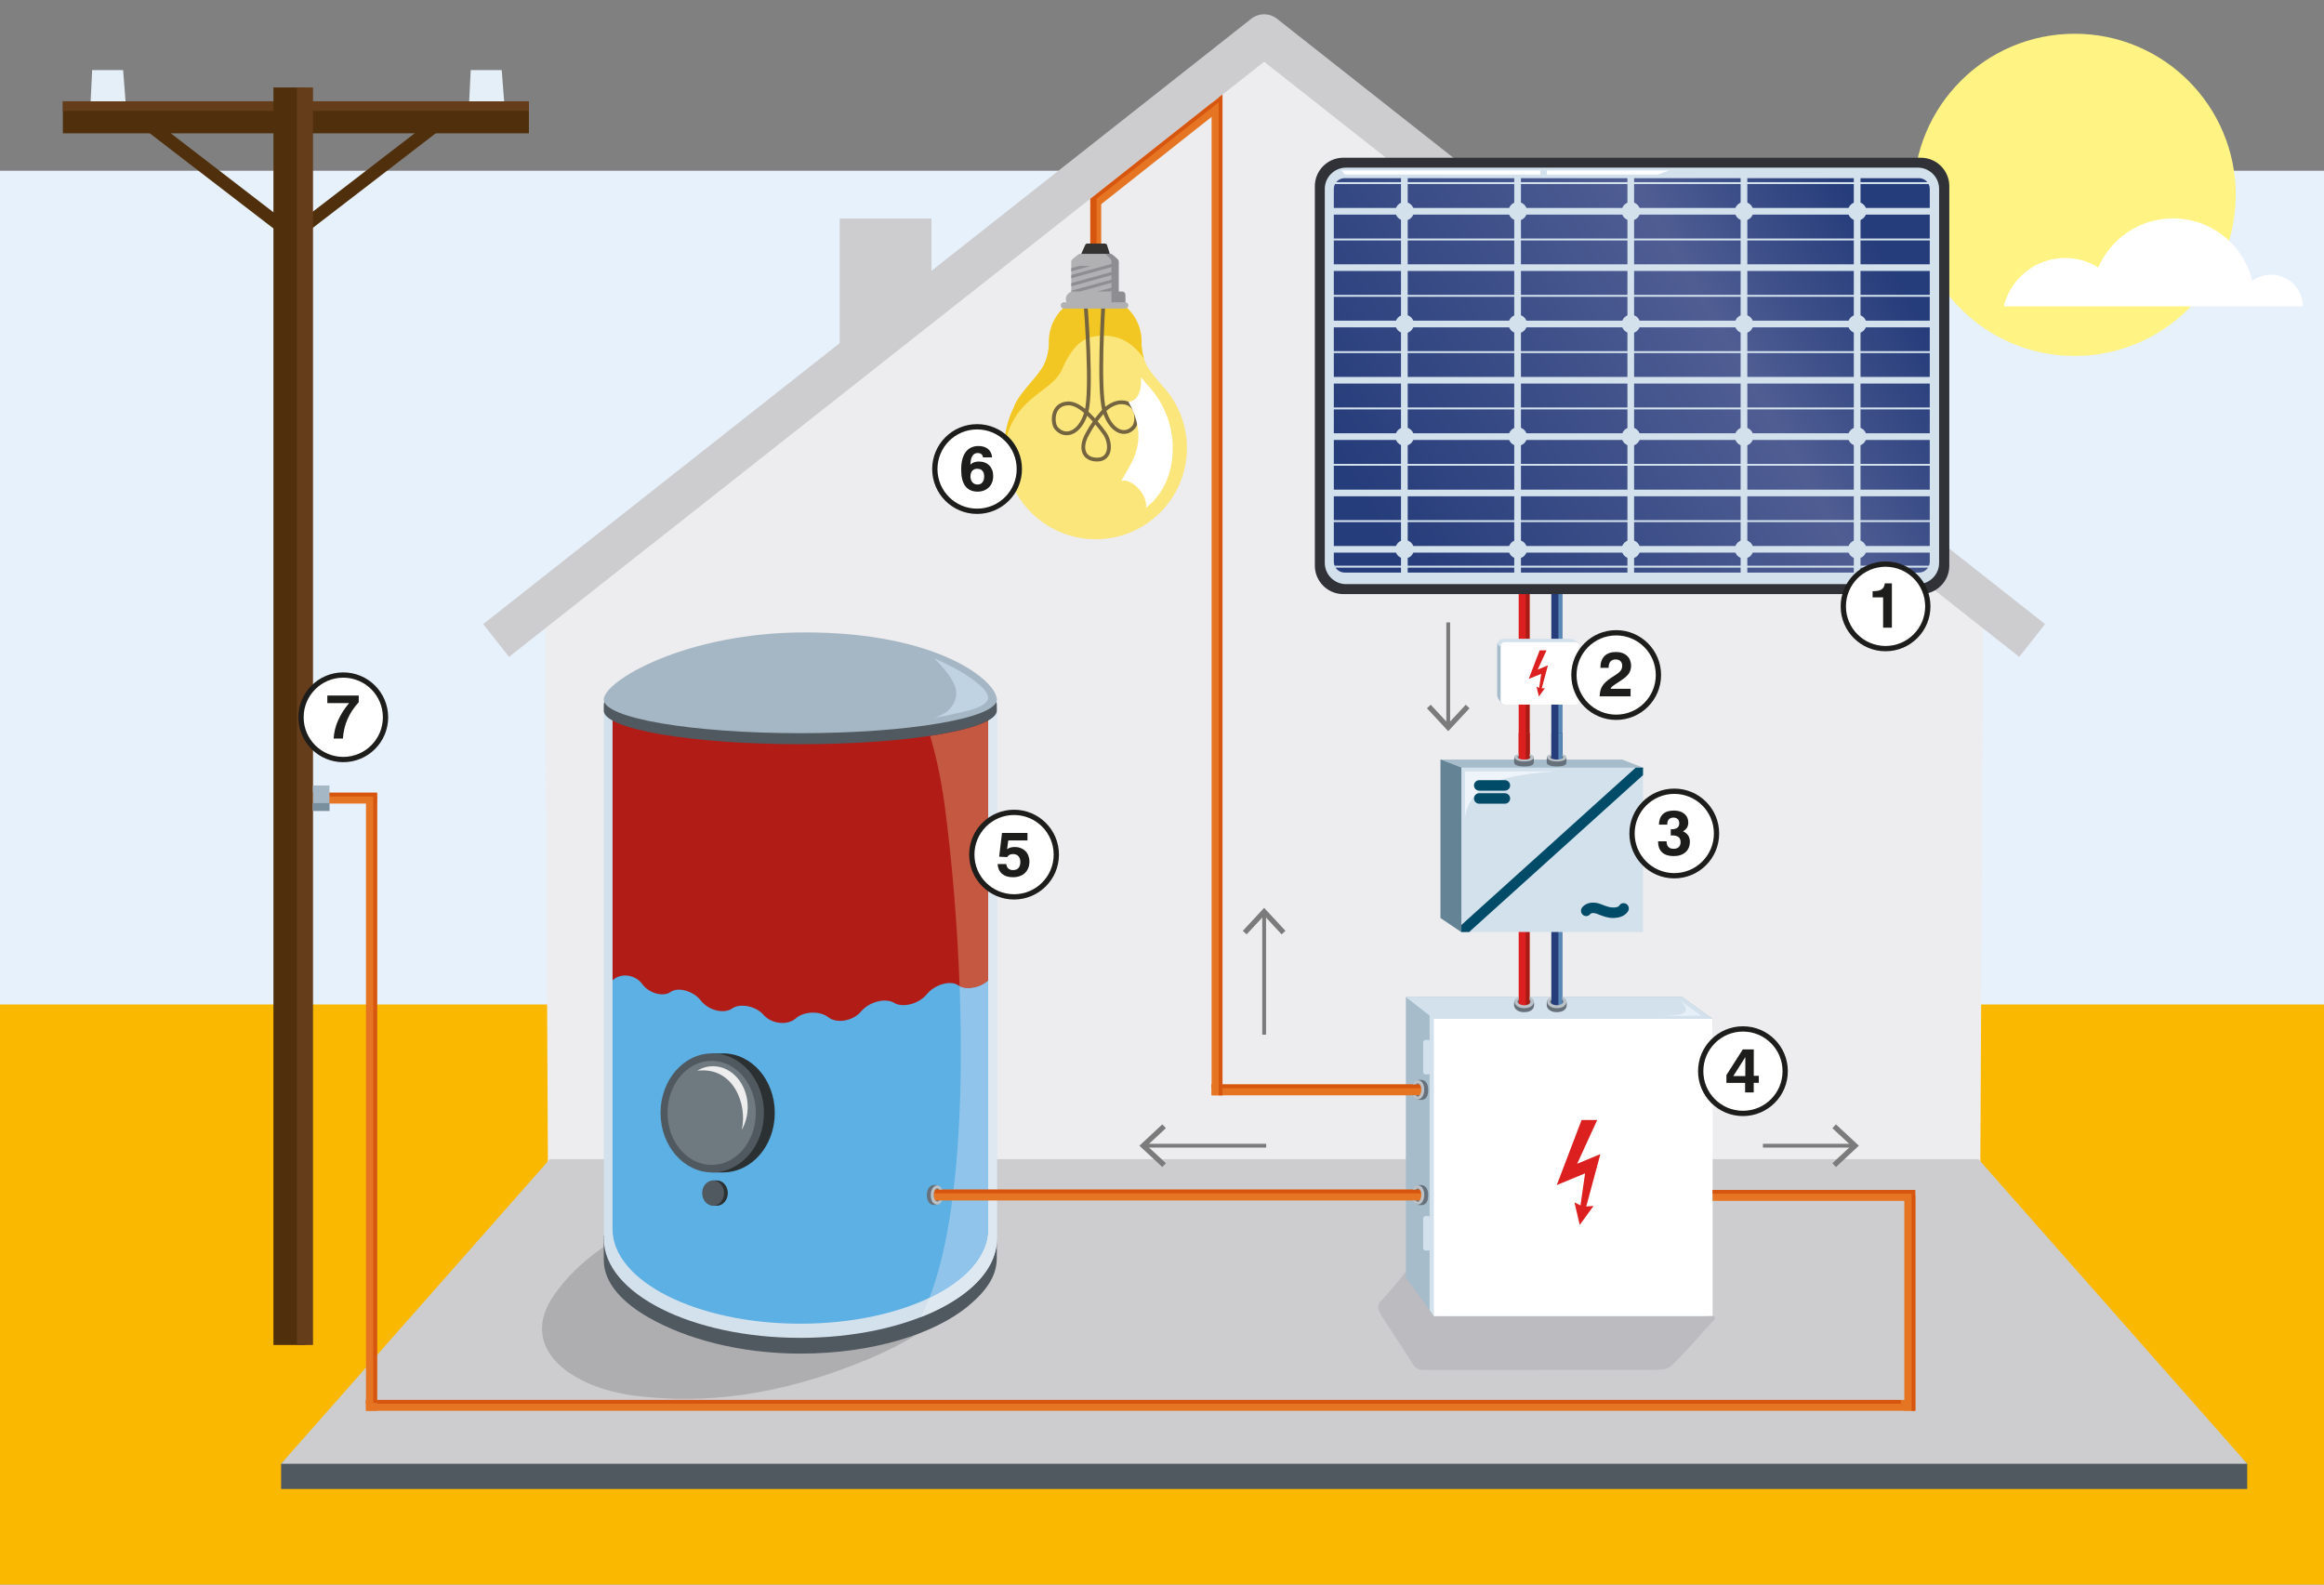 <svg xmlns="http://www.w3.org/2000/svg" xmlns:xlink="http://www.w3.org/1999/xlink" width="440" height="300" viewBox="0 0 440 300">
    <rect x="0" y="0" width="440" height="300" fill="#808080" stroke="none"/>
    <path fill="#E7F1FB" d="M0 32.33h440v158.5H0z" />
    <path fill="#FAB900" d="M0 190.18h440V300H0z" />
    <g>
        <path fill="#FFF" d="M295.32 49.02c-2.09-7.82-9.2-13.59-17.68-13.59-2.69 0-5.24.6-7.54 1.64-3.63-13.65-16.07-23.71-30.85-23.71-17.11 0-31.07 13.45-31.89 30.35-2.1-1.58-4.7-2.53-7.53-2.53-5.26 0-9.76 3.24-11.63 7.83h107.12" />
        <path fill="#FFF383" d="M423.29 36.89c0 16.85-13.66 30.5-30.5 30.5-16.85 0-30.5-13.66-30.5-30.5 0-16.85 13.66-30.5 30.5-30.5 16.84-.01 30.5 13.65 30.5 30.5" />
        <path fill="#FFF" d="M436 58a6.043 6.043 0 0 0-6.04-5.99c-1.33 0-2.55.43-3.55 1.16-1.62-6.78-7.72-11.82-14.99-11.82-6.33 0-11.77 3.82-14.15 9.28a11.85 11.85 0 0 0-6.27-1.78c-5.64 0-10.36 3.9-11.62 9.15H436" />
        <defs>
            <path id="a" d="M11.9 1.73h413.56v280.18H11.9V1.73" />
        </defs>
        <clipPath id="b">
            <use xlink:href="#a" overflow="visible" />
        </clipPath>
        <g clip-path="url(#b)">
            <defs>
                <path id="c" d="M-.74 1.73v280.18h452.92V1.73H-.74" />
            </defs>
            <clipPath id="d">
                <use xlink:href="#c" overflow="visible" />
            </clipPath>
            <g clip-path="url(#d)">
                <defs>
                    <path id="e" d="M-614.01-163.08H1092.2v1229.25H-614.01z" />
                </defs>
                <clipPath id="f">
                    <use xlink:href="#e" overflow="visible" />
                </clipPath>
                <g clip-path="url(#f)">
                    <defs>
                        <path id="g" d="M-633.4-168.9h1745v1240.87h-1745z" />
                    </defs>
                    <clipPath id="h">
                        <use xlink:href="#g" overflow="visible" />
                    </clipPath>
                    <path clip-path="url(#h)" fill="#CDCDD0" d="M158.98 41.37h17.37V68h-17.37z" />
                    <path clip-path="url(#h)" fill="#EDECEE" d="M375.46 116.34L256.29 21.38 239.68 7.6l-.34.27-.34-.27-16.61 13.78-119.17 94.96.65 131.05 135.47-3.83 135.46 3.83.66-131.05" />
                    <path clip-path="url(#h)" fill="#50595F" d="M374.57 224.23H104.1l-50.88 52.9v4.78h372.24v-4.78l-50.89-52.9" />
                    <path clip-path="url(#h)" fill="#CDCDD0" d="M374.57 219.46H104.1l-50.88 57.67h372.24l-50.89-57.67M91.48 118.16L236.89 3.56a3.95 3.95 0 0 1 4.89 0l145.41 114.6-4.89 6.2L239.34 11.69 96.37 124.36l-4.89-6.2" />
                </g>
            </g>
        </g>
        <defs>
            <path id="i" d="M11.9 1.73h413.56v280.18H11.9V1.73" />
        </defs>
        <clipPath id="j">
            <use xlink:href="#i" overflow="visible" />
        </clipPath>
        <g clip-path="url(#j)">
            <defs>
                <path id="k" d="M-.74 1.73v280.18h452.92V1.73H-.74" />
            </defs>
            <clipPath id="l">
                <use xlink:href="#k" overflow="visible" />
            </clipPath>
            <g clip-path="url(#l)">
                <defs>
                    <path id="m" d="M-614.01-163.08H1092.2v1229.25H-614.01z" />
                </defs>
                <clipPath id="n">
                    <use xlink:href="#m" overflow="visible" />
                </clipPath>
                <g clip-path="url(#n)">
                    <defs>
                        <path id="o" d="M-633.4-168.9h1745v1240.87h-1745z" />
                    </defs>
                    <clipPath id="p">
                        <use xlink:href="#o" overflow="visible" />
                    </clipPath>
                    <path clip-path="url(#p)" fill="#BCBBBF" d="M266.53 240.25s-2.14 2.95-5.14 6.12c-.73.77-.55 1.53.23 2.79.9 1.46 3 4.56 5.21 8.06.99 1.56 1.1 2.15 2.93 2.15 12.92-.04 28.65.02 42.51-.02 2.84-.01 3.4.02 4.69-1.27 2.24-2.24 4.03-4.36 7.62-8.27 3.22-3.49-58.05-9.56-58.05-9.56" />
                </g>
            </g>
        </g>
        <defs>
            <path id="q" d="M11.9 1.73h413.56v280.18H11.9V1.73" />
        </defs>
        <clipPath id="r">
            <use xlink:href="#q" overflow="visible" />
        </clipPath>
        <g clip-path="url(#r)">
            <defs>
                <path id="s" d="M-.74 1.73v280.18h452.92V1.73H-.74" />
            </defs>
            <clipPath id="t">
                <use xlink:href="#s" overflow="visible" />
            </clipPath>
            <g clip-path="url(#t)">
                <defs>
                    <path id="u" d="M-614.01-163.08H1092.2v1229.25H-614.01z" />
                </defs>
                <clipPath id="v">
                    <use xlink:href="#u" overflow="visible" />
                </clipPath>
                <g clip-path="url(#v)">
                    <defs>
                        <path id="w" d="M-633.4-168.9h1745v1240.87h-1745z" />
                    </defs>
                    <clipPath id="x">
                        <use xlink:href="#w" overflow="visible" />
                    </clipPath>
                    <path clip-path="url(#x)" fill="#A6BCCB" d="M323.35 249.16h-51.88l-5.3-7.3v-53.09h52.32l5.76 4.13" />
                    <path clip-path="url(#x)" fill="#D3E1ED" d="M319.07 247.35l-47.6 1.81-.8-1.1v-56.28l36.37 10.77 7.28-.06" />
                    <path clip-path="url(#x)" fill="#D3E1ED" d="M323.35 249.16h-51.88V192.9l-5.3-4.13h52.32l5.76 4.13" />
                    <path clip-path="url(#x)" fill="#FFF" d="M271.47 199.55v-6.65h52.78v56.26h-52.78v-46.65" />
                    <path clip-path="url(#x)" fill="#DC2020" d="M298.6 220.33l3.8-8.29h-2.96l-4.7 12.32 5.36-2.21-.87 6.07-1.14-.58 1 4.27 2.61-3.59-1.38.1 2.68-9.92" />
                </g>
            </g>
        </g>
        <defs>
            <path id="y" d="M11.9 1.73h413.56v280.18H11.9V1.73" />
        </defs>
        <clipPath id="z">
            <use xlink:href="#y" overflow="visible" />
        </clipPath>
        <g clip-path="url(#z)">
            <defs>
                <path id="A" d="M-.74 1.73v280.18h452.92V1.73H-.74" />
            </defs>
            <clipPath id="B">
                <use xlink:href="#A" overflow="visible" />
            </clipPath>
            <g clip-path="url(#B)">
                <defs>
                    <path id="C" d="M-614.01-163.08H1092.2v1229.25H-614.01z" />
                </defs>
                <clipPath id="D">
                    <use xlink:href="#C" overflow="visible" />
                </clipPath>
                <g clip-path="url(#D)">
                    <defs>
                        <path id="E" d="M-633.4-168.9h1745v1240.87h-1745z" />
                    </defs>
                    <clipPath id="F">
                        <use xlink:href="#E" overflow="visible" />
                    </clipPath>
                    <path clip-path="url(#F)" fill="#AEAEB1" d="M123.75 231.23s-11.6 3.7-18.76 13.82c-7.16 10.12 3.03 17.77 15.63 19.25 12.6 1.48 26.49.16 43.61-6.91 15.61-6.46 28.19-18.86 16.85-17.78-11.34 1.08-57.33-8.38-57.33-8.38" />
                    <path clip-path="url(#F)" fill="#50595F" d="M188.7 234.9c-.2-9.28-19-16.16-37.18-16.16-18.45 0-37.21 15.18-37.21 15.18v4.63c0 4.53 3.82 8.21 8.5 10.89 6.94 3.98 17.15 6.83 28.71 6.83 13.52 0 25.35-3.63 31.87-9.07 3.39-2.83 5.21-5.56 5.32-8.66.04-1.2.02-2.36-.01-3.64" />
                    <path clip-path="url(#F)" fill="#D3E1ED" d="M114.32 132.45v102.08c0 10.36 16.66 18.76 37.21 18.76s37.21-8.4 37.21-18.76V132.45h-74.42" />
                    <path clip-path="url(#F)" fill="#5CB0E3" d="M115.97 135.12v97.56c0 9.9 15.92 17.93 35.56 17.93s35.56-8.03 35.56-17.93v-97.56h-71.12" />
                    <path clip-path="url(#F)" fill="#B11C17" d="M187.09 185.59c-1.48 1.46-4.3 1.91-5.7.94-1.15-.8-3.3-.42-4.93.76-.35.26-.67.56-.95.9-1.56 1.93-4.64 2.65-6.21 1.68-1.56-.97-4.66-.28-6.25 1.6-1.58 1.88-4.68 2.36-6.24 1.11-.5-.4-1.17-.66-1.89-.79-.68-.11-1.4-.1-2.08.02-.83.15-1.6.48-2.17.99-1.53 1.38-4.56 1.1-6.08-.64-1.52-1.74-4.51-2.27-5.99-1.22-1.49 1.05-4.45.4-5.92-1.52-.38-.49-.85-.9-1.36-1.21-1.51-.92-3.33-1.14-4.35-.41-1.36.98-4.07.31-5.39-1.51-1.32-1.83-4.12-2.14-5.6-.69v-52.18h71.12v52.17" />
                </g>
            </g>
        </g>
        <g>
            <defs>
                <path id="G" d="M173.43 249.35h15.3v-116.9h-15.3v116.9" />
            </defs>
            <clipPath id="H">
                <use xlink:href="#G" overflow="visible" />
            </clipPath>
            <g clip-path="url(#H)">
                <defs>
                    <path id="I" d="M-60.04-44.88h593.35v394.91H-60.04V-44.88" />
                </defs>
                <clipPath id="J">
                    <use xlink:href="#I" overflow="visible" />
                </clipPath>
                <g clip-path="url(#J)">
                    <defs>
                        <path id="K" d="M-60.04 350.03h593.35V-44.88H-60.04v394.91" />
                    </defs>
                    <clipPath id="L">
                        <use xlink:href="#K" overflow="visible" />
                    </clipPath>
                    <g clip-path="url(#L)">
                        <defs>
                            <path id="M" d="M11.9 1.73h413.56v280.18H11.9V1.73" />
                        </defs>
                        <clipPath id="N">
                            <use xlink:href="#M" overflow="visible" />
                        </clipPath>
                        <g clip-path="url(#N)">
                            <defs>
                                <path id="O" d="M-.74 1.73v280.18h452.92V1.73H-.74" />
                            </defs>
                            <clipPath id="P">
                                <use xlink:href="#O" overflow="visible" />
                            </clipPath>
                            <g clip-path="url(#P)">
                                <defs>
                                    <path id="Q" d="M-614.01-163.08H1092.2v1229.25H-614.01z" />
                                </defs>
                                <clipPath id="R">
                                    <use xlink:href="#Q" overflow="visible" />
                                </clipPath>
                                <g clip-path="url(#R)">
                                    <defs>
                                        <path id="S" d="M-633.4-168.9h1745v1240.87h-1745z" />
                                    </defs>
                                    <clipPath id="T">
                                        <use xlink:href="#S" overflow="visible" />
                                    </clipPath>
                                    <path clip-path="url(#T)" fill="#D9D9DC" d="M188.73 234.53v-15.07 15.07" />
                                    <path clip-path="url(#T)" fill="#7A7B80" d="M179.69 246.79c.01 0 .01-.01 0 0 .01-.01.01 0 0 0m-.09.05c.01-.01.02-.01.03-.02-.01.01-.02.02-.03.02m-.08.05c.02-.01.04-.02.05-.03-.01.01-.03.02-.05.03m-5.18 2.46c1.87-.73 3.6-1.56 5.16-2.45-1.56.9-3.29 1.72-5.16 2.45" />
                                    <path clip-path="url(#T)" fill="#DEE8F1" d="M174.34 249.35a39.76 39.76 0 0 0 1.63-3.64c6.85-3.27 11.12-7.89 11.12-13.02V136.42c1.07-.59 1.65-1.22 1.65-1.88 0-.25 0-1.27-.01-1.33-.03-.09-.06-.18-.09-.28.07-.16.11-.32.11-.49V234.52c0 4.68-3.4 8.97-9.03 12.25h-.01a.21.21 0 0 0-.06.04c-.01.01-.02.01-.03.02-.01.01-.02.01-.03.02-.02.01-.04.02-.05.03-.01 0-.01.01-.02.01-1.58.91-3.31 1.73-5.18 2.46" />
                                    <path clip-path="url(#T)" fill="#90C4EB" d="M175.97 245.71c5.39-13.88 6.51-37.13 5.71-59 .46.23 1.04.34 1.64.34 1.32 0 2.82-.52 3.76-1.45v47.09c.01 5.12-4.27 9.75-11.11 13.02" />
                                    <path clip-path="url(#T)" fill="#C45840" d="M183.32 187.05c-.61 0-1.18-.11-1.64-.34-.46-12.51-1.54-24.57-2.82-34.17-.75-5.6-1.79-9.99-2.77-13.22 5.09-.77 8.95-1.77 10.99-2.9v49.18c-.94.93-2.44 1.45-3.76 1.45" />
                                </g>
                            </g>
                        </g>
                    </g>
                </g>
            </g>
        </g>
        <g>
            <defs>
                <path id="U" d="M11.9 1.73h413.56v280.18H11.9V1.73" />
            </defs>
            <clipPath id="V">
                <use xlink:href="#U" overflow="visible" />
            </clipPath>
            <g clip-path="url(#V)">
                <defs>
                    <path id="W" d="M-.74 1.73v280.18h452.92V1.73H-.74" />
                </defs>
                <clipPath id="X">
                    <use xlink:href="#W" overflow="visible" />
                </clipPath>
                <g clip-path="url(#X)">
                    <defs>
                        <path id="Y" d="M-614.01-163.08H1092.2v1229.25H-614.01z" />
                    </defs>
                    <clipPath id="Z">
                        <use xlink:href="#Y" overflow="visible" />
                    </clipPath>
                    <g clip-path="url(#Z)">
                        <defs>
                            <path id="aa" d="M-633.4-168.9h1745v1240.87h-1745z" />
                        </defs>
                        <clipPath id="ab">
                            <use xlink:href="#aa" overflow="visible" />
                        </clipPath>
                        <path clip-path="url(#ab)" fill="#50595F" d="M188.73 134.54c0 3.51-16.66 6.36-37.21 6.36s-37.21-2.85-37.21-6.36l.02-1.31c.9-3.73 16.08-11.37 37.93-11.41 23.56-.04 35.31 7.34 36.45 11.39.02.06.02 1.08.02 1.33" />
                        <path clip-path="url(#ab)" fill="#A5B7C5" d="M188.73 132.45c0 3.51-16.66 6.36-37.21 6.36s-37.21-2.85-37.21-6.36c0-3.51 15.41-12.68 37.95-12.72 25.34-.05 36.47 9.21 36.47 12.72" />
                    </g>
                </g>
            </g>
        </g>
        <g>
            <defs>
                <path id="ac" d="M176.85 135.9h10.24v-11.29h-10.24v11.29" />
            </defs>
            <clipPath id="ad">
                <use xlink:href="#ac" overflow="visible" />
            </clipPath>
            <g clip-path="url(#ad)">
                <defs>
                    <path id="ae" d="M-60.04-44.88h593.35v394.91H-60.04V-44.88" />
                </defs>
                <clipPath id="af">
                    <use xlink:href="#ae" overflow="visible" />
                </clipPath>
                <g clip-path="url(#af)">
                    <defs>
                        <path id="ag" d="M-60.04 350.03h593.35V-44.88H-60.04v394.91" />
                    </defs>
                    <clipPath id="ah">
                        <use xlink:href="#ag" overflow="visible" />
                    </clipPath>
                    <g clip-path="url(#ah)">
                        <defs>
                            <path id="ai" d="M11.9 1.73h413.56v280.18H11.9V1.73" />
                        </defs>
                        <clipPath id="aj">
                            <use xlink:href="#ai" overflow="visible" />
                        </clipPath>
                        <g clip-path="url(#aj)">
                            <defs>
                                <path id="ak" d="M-.74 1.73v280.18h452.92V1.73H-.74" />
                            </defs>
                            <clipPath id="al">
                                <use xlink:href="#ak" overflow="visible" />
                            </clipPath>
                            <g clip-path="url(#al)">
                                <defs>
                                    <path id="am" d="M-614.01-163.08H1092.2v1229.25H-614.01z" />
                                </defs>
                                <clipPath id="an">
                                    <use xlink:href="#am" overflow="visible" />
                                </clipPath>
                                <g clip-path="url(#an)">
                                    <defs>
                                        <path id="ao" d="M-633.4-168.9h1745v1240.87h-1745z" />
                                    </defs>
                                    <clipPath id="ap">
                                        <use xlink:href="#ao" overflow="visible" />
                                    </clipPath>
                                    <path clip-path="url(#ap)" fill="#C0D3E2" d="M177.01 135.9c.04-.02 1.38-.58 1.87-.9.49-.33 2.32-1.71 2.16-4.06-.18-2.57-4.13-6.26-4.2-6.32.06.03 1.69.71 4.03 1.96 2.39 1.27 4.81 3.1 5.55 4.08.74.99.76 1.64.51 1.97-.25.33-.64.99-2.86 1.68-2.08.64-6.94 1.57-7.06 1.59" />
                                </g>
                            </g>
                        </g>
                    </g>
                </g>
            </g>
        </g>
        <g>
            <defs>
                <path id="aq" d="M11.9 1.73h413.56v280.18H11.9V1.73" />
            </defs>
            <clipPath id="ar">
                <use xlink:href="#aq" overflow="visible" />
            </clipPath>
            <g clip-path="url(#ar)">
                <defs>
                    <path id="as" d="M-.74 1.73v280.18h452.92V1.73H-.74" />
                </defs>
                <clipPath id="at">
                    <use xlink:href="#as" overflow="visible" />
                </clipPath>
                <g clip-path="url(#at)">
                    <defs>
                        <path id="au" d="M-614.01-163.08H1092.2v1229.25H-614.01z" />
                    </defs>
                    <clipPath id="av">
                        <use xlink:href="#au" overflow="visible" />
                    </clipPath>
                    <g clip-path="url(#av)">
                        <defs>
                            <path id="aw" d="M-633.4-168.9h1745v1240.87h-1745z" />
                        </defs>
                        <clipPath id="ax">
                            <use xlink:href="#aw" overflow="visible" />
                        </clipPath>
                        <path clip-path="url(#ax)" fill="#2B3032" d="M146.69 210.7c0-6.23-4.38-11.27-9.79-11.27-.13 0-.27.02-.4.02h-1.66v.23c-4.42 1.09-7.73 5.6-7.73 11.02 0 5.41 3.31 9.93 7.73 11.02v.25h2.18v-.01c5.36-.07 9.67-5.08 9.67-11.26" />
                        <path clip-path="url(#ax)" fill="#50595F" d="M144.64 210.7c0 6.23-4.38 11.27-9.79 11.27-5.41 0-9.79-5.05-9.79-11.27 0-6.23 4.38-11.27 9.79-11.27 5.4 0 9.79 5.05 9.79 11.27" />
                        <path clip-path="url(#ax)" fill="#2B3032" d="M137.8 225.88c0-1.32-.93-2.39-2.07-2.39h-.71c-.94.23-1.35 1.24-1.35 2.39 0 1.15.28 2.15 1.21 2.38l.42.01h.46c1.13-.02 2.04-1.08 2.04-2.39" />
                        <path clip-path="url(#ax)" fill="#50595F" d="M137.08 225.88c0 1.32-.93 2.39-2.07 2.39-1.14 0-2.07-1.07-2.07-2.39s.93-2.39 2.07-2.39c1.14.01 2.07 1.08 2.07 2.39" />
                        <path clip-path="url(#ax)" fill="#6F7980" d="M143.1 210.7c0 5.44-3.74 9.85-8.36 9.85-4.62 0-8.36-4.41-8.36-9.85 0-5.44 3.74-9.85 8.36-9.85 4.62 0 8.36 4.41 8.36 9.85" />
                        <path clip-path="url(#ax)" fill="#EDEDED" d="M141.56 209.58c0 1.6-.41 3.08-1.12 4.32 1.12-4.88-1.63-12.04-8.44-11.18.9-.55 1.92-.86 3-.86 3.62 0 6.56 3.45 6.56 7.72" />
                        <path clip-path="url(#ax)" fill="#66717B" d="M287.31 189.01c-.74.23-.65.94-.65 1.32 0 .62.68 1.3 1.89 1.3 1.39 0 1.89-.7 1.89-1.3 0-.38.11-.98-.55-1.32" />
                        <path clip-path="url(#ax)" fill="#DC2020" d="M287.53 111.56h2.06v79.04h-2.06z" />
                        <path clip-path="url(#ax)" fill="#A71C15" d="M288.87 111.56h.72v79.04h-.72z" />
                        <path clip-path="url(#ax)" fill="#BBC2C7" d="M289.59 189.28c.48.29.11 1.08-1.1 1.04-.85-.03-1.6-.62-.95-1.04v-.55c-.49.19-.8.52-.8.89 0 .6.66 1.25 1.83 1.25 1.34 0 1.83-.68 1.83-1.25 0-.37-.32-.7-.8-.89" />
                        <path clip-path="url(#ax)" fill="#66717B" d="M293.49 189.01c-.74.23-.65.94-.65 1.32 0 .62.68 1.3 1.89 1.3 1.39 0 1.89-.7 1.89-1.3 0-.38.11-.98-.55-1.32" />
                        <path clip-path="url(#ax)" fill="#263D7C" d="M293.71 111.8h2.06v78.8h-2.06z" />
                        <path clip-path="url(#ax)" fill="#5888B6" d="M295.05 111.8h.72v78.8h-.72z" />
                        <path clip-path="url(#ax)" fill="#BBC2C7" d="M295.77 189.28c.48.29.11 1.08-1.1 1.04-.85-.03-1.6-.62-.95-1.04v-.55c-.49.19-.8.52-.8.89 0 .6.66 1.25 1.83 1.25 1.34 0 1.83-.68 1.83-1.25 0-.37-.32-.7-.8-.89" />
                        <path clip-path="url(#ax)" fill="#66717B" d="M178.09 225c-.23-.74-.94-.65-1.32-.65-.62 0-1.29.68-1.29 1.89 0 1.39.7 1.89 1.29 1.89.38 0 .98.11 1.32-.55" />
                        <path clip-path="url(#ax)" fill="#303238" d="M363.67 112.48H254.32c-2.96 0-5.38-2.42-5.38-5.38V35.24c0-2.96 2.42-5.38 5.38-5.38h109.36c2.96 0 5.38 2.42 5.38 5.38v71.86c0 2.96-2.43 5.38-5.39 5.38" />
                        <path clip-path="url(#ax)" fill="#D3E1ED" d="M363.11 110.59H254.84c-2.21 0-4.02-1.81-4.02-4.02V35.76c0-2.21 1.81-4.02 4.02-4.02h108.27c2.21 0 4.02 1.81 4.02 4.02v70.82c0 2.21-1.81 4.01-4.02 4.01" />
                    </g>
                </g>
            </g>
        </g>
        <g>
            <defs>
                <path id="ay" d="M220.21 52.4l116.95-67.52 60.53 104.85-116.95 67.53" />
            </defs>
            <clipPath id="az">
                <use xlink:href="#ay" overflow="visible" />
            </clipPath>
            <g clip-path="url(#az)">
                <defs>
                    <path id="aA" d="M254.57 33.73c-1.12 0-2.04.92-2.04 2.04v70.59c0 1.12.92 2.04 2.04 2.04h108.75c1.12 0 2.04-.92 2.04-2.04V35.77c0-1.12-.92-2.04-2.04-2.04H254.57" />
                </defs>
                <clipPath id="aB">
                    <use xlink:href="#aA" overflow="visible" />
                </clipPath>
                <g clip-path="url(#aB)">
                    <defs>
                        <path id="aC" d="M-60.04 350.03h593.35V-44.88H-60.04v394.91" />
                    </defs>
                    <clipPath id="aD">
                        <use xlink:href="#aC" overflow="visible" />
                    </clipPath>
                    <g clip-path="url(#aD)">
                        <defs>
                            <path id="aE" d="M11.9 1.73h413.56v280.18H11.9V1.73" />
                        </defs>
                        <clipPath id="aF">
                            <use xlink:href="#aE" overflow="visible" />
                        </clipPath>
                        <g clip-path="url(#aF)">
                            <defs>
                                <path id="aG" d="M-.74 1.73v280.18h452.92V1.73H-.74" />
                            </defs>
                            <clipPath id="aH">
                                <use xlink:href="#aG" overflow="visible" />
                            </clipPath>
                            <g clip-path="url(#aH)">
                                <defs>
                                    <path id="aI" d="M-614.01-163.08H1092.2v1229.25H-614.01z" />
                                </defs>
                                <clipPath id="aJ">
                                    <use xlink:href="#aI" overflow="visible" />
                                </clipPath>
                                <g clip-path="url(#aJ)">
                                    <defs>
                                        <path id="aK" d="M-633.4-168.9h1745v1240.87h-1745z" />
                                    </defs>
                                    <clipPath id="aL">
                                        <use xlink:href="#aK" overflow="visible" />
                                    </clipPath>
                                    <linearGradient id="aM" gradientUnits="userSpaceOnUse" x1="-386.636" y1="700.076" x2="-385.268" y2="700.076" gradientTransform="scale(97.625 -97.625) rotate(30 1121.946 1077.279)">
                                        <stop offset="0" stop-color="#263d7b" />
                                        <stop offset=".085" stop-color="#263d7b" />
                                        <stop offset=".644" stop-color="#4f5d93" />
                                        <stop offset=".895" stop-color="#263d7b" />
                                        <stop offset="1" stop-color="#263d7b" />
                                    </linearGradient>
                                    <path clip-path="url(#aL)" fill="url(#aM)" d="M-1170.71 141.32L675.35-924.51l973.56 1686.26-1846.06 1065.83z" />
                                </g>
                            </g>
                        </g>
                    </g>
                </g>
            </g>
        </g>
        <g>
            <defs>
                <path id="aN" d="M-633.4-168.9h1745v1240.87h-1745z" />
            </defs>
            <clipPath id="aO">
                <use xlink:href="#aN" overflow="visible" />
            </clipPath>
            <path clip-path="url(#aO)" fill="#D3E1ED" d="M251.86 50.04h113.69v1.26H251.86zM251.83 45.16h113.9v.36h-113.9zM251.83 55.83h113.9v.36h-113.9zM251.86 39.37h113.69v1.26H251.86z" />
            <path clip-path="url(#aO)" fill="#D3E1ED" d="M265.94 41.75c-.96 0-1.75-.78-1.75-1.75 0-.96.78-1.75 1.75-1.75.96 0 1.75.78 1.75 1.75s-.79 1.75-1.75 1.75M287.36 41.75c-.96 0-1.75-.78-1.75-1.75 0-.96.78-1.75 1.75-1.75s1.75.78 1.75 1.75-.78 1.75-1.75 1.75M331.95 40c0 .97-.78 1.75-1.75 1.75-.96 0-1.75-.78-1.75-1.75 0-.96.78-1.75 1.75-1.75.97.01 1.75.79 1.75 1.75M351.63 41.75c-.97 0-1.75-.78-1.75-1.75 0-.96.78-1.75 1.75-1.75.96 0 1.75.78 1.75 1.75-.01.97-.79 1.75-1.75 1.75M310.53 40c0 .97-.78 1.75-1.75 1.75-.96 0-1.75-.78-1.75-1.75 0-.96.78-1.75 1.75-1.75.97.01 1.75.79 1.75 1.75M251.86 60.71h113.69v1.26H251.86z" />
            <path clip-path="url(#aO)" fill="#D3E1ED" d="M265.94 63.09c-.96 0-1.75-.78-1.75-1.75 0-.96.78-1.75 1.75-1.75.96 0 1.75.78 1.75 1.75 0 .96-.79 1.75-1.75 1.75M287.36 63.09c-.96 0-1.75-.78-1.75-1.75 0-.96.78-1.75 1.75-1.75s1.75.78 1.75 1.75c0 .96-.78 1.75-1.75 1.75M331.95 61.34c0 .97-.78 1.75-1.75 1.75-.96 0-1.75-.78-1.75-1.75 0-.96.78-1.75 1.75-1.75s1.75.78 1.75 1.75M351.63 63.09c-.97 0-1.75-.78-1.75-1.75 0-.96.78-1.75 1.75-1.75.96 0 1.75.78 1.75 1.75-.01.96-.79 1.75-1.75 1.75M310.53 61.34c0 .97-.78 1.75-1.75 1.75-.96 0-1.75-.78-1.75-1.75 0-.96.78-1.75 1.75-1.75s1.75.78 1.75 1.75M251.86 71.36h113.69v1.26H251.86zM251.83 66.48h113.9v.36h-113.9zM251.83 77.15h113.9v.36h-113.9zM251.86 82.03h113.69v1.26H251.86z" />
            <path clip-path="url(#aO)" fill="#D3E1ED" d="M265.94 84.4c-.96 0-1.75-.78-1.75-1.75 0-.96.78-1.75 1.75-1.75.96 0 1.75.78 1.75 1.75s-.79 1.75-1.75 1.75M287.36 84.4c-.96 0-1.75-.78-1.75-1.75 0-.96.78-1.75 1.75-1.75s1.75.78 1.75 1.75-.78 1.75-1.75 1.75M331.95 82.66c0 .97-.78 1.75-1.75 1.75-.96 0-1.75-.78-1.75-1.75 0-.96.78-1.75 1.75-1.75s1.75.78 1.75 1.75M351.63 84.4c-.97 0-1.75-.78-1.75-1.75 0-.96.78-1.75 1.75-1.75.96 0 1.75.78 1.75 1.75-.01.97-.79 1.75-1.75 1.75M310.53 82.66c0 .97-.78 1.75-1.75 1.75-.96 0-1.75-.78-1.75-1.75 0-.96.78-1.75 1.75-1.75s1.75.78 1.75 1.75M251.83 34.49h113.9v.36h-113.9zM251.86 92.7h113.69v1.26H251.86zM251.83 87.82h113.9v.36h-113.9zM251.83 98.48h113.9v.36h-113.9zM251.83 107.1h113.9v.36h-113.9zM251.86 103.37h113.69v1.26H251.86z" />
            <path clip-path="url(#aO)" fill="#D3E1ED" d="M265.94 105.74c-.96 0-1.75-.78-1.75-1.75 0-.96.78-1.75 1.75-1.75.96 0 1.75.78 1.75 1.75s-.79 1.75-1.75 1.75M287.36 105.74c-.96 0-1.75-.78-1.75-1.75 0-.96.78-1.75 1.75-1.75s1.75.78 1.75 1.75-.78 1.75-1.75 1.75M331.95 103.99c0 .97-.78 1.75-1.75 1.75-.96 0-1.75-.78-1.75-1.75 0-.96.78-1.75 1.75-1.75.97.01 1.75.79 1.75 1.75M351.63 105.74c-.97 0-1.75-.78-1.75-1.75 0-.96.78-1.75 1.75-1.75.96 0 1.75.78 1.75 1.75-.01.97-.79 1.75-1.75 1.75M310.53 103.99c0 .97-.78 1.75-1.75 1.75-.96 0-1.75-.78-1.75-1.75 0-.96.78-1.75 1.75-1.75.97.01 1.75.79 1.75 1.75" />
            <path clip-path="url(#aO)" fill="#D3E1ED" d="M265.25 32.69h1.27v76.95h-1.27zM286.69 32.69h1.27v76.95h-1.27zM308.12 32.69h1.26v76.95h-1.26zM329.55 32.69h1.27v76.95h-1.27zM350.98 32.69h1.27v76.95h-1.27z" />
            <path clip-path="url(#aO)" fill="#FFF" d="M291.63 33.05h-37l-.65-.77h37.65M313.91 33.05h-21.04v-.77h23.17" />
            <path clip-path="url(#aO)" fill="#66717B" d="M267.79 227.5c.23.74.94.65 1.32.65.62 0 1.29-.35 1.29-1.89 0-1.39-.7-1.89-1.29-1.89-.38 0-.98-.11-1.32.55" />
            <path clip-path="url(#aO)" fill="#E57522" d="M176.75 225.22h92.64v2.06h-92.64z" />
            <path clip-path="url(#aO)" fill="#D7560F" d="M176.75 225.22h92.64v.72h-92.64z" />
            <path clip-path="url(#aO)" fill="#BBC2C7" d="M268.06 225.22c.29-.48 1.08-.11 1.04 1.1-.03.85-.62 1.6-1.04.95h-.55c.19.49.52.8.89.8.6 0 1.25-.66 1.25-1.83 0-1.34-.68-1.83-1.25-1.83-.37 0-.7.32-.89.8" />
            <path clip-path="url(#aO)" fill="#E57522" d="M324.25 225.29h38.23v2.06h-38.23z" />
            <path clip-path="url(#aO)" fill="#D7560F" d="M324.25 225.29h38.02v.72h-38.02z" />
            <path clip-path="url(#aO)" fill="#E57522" d="M69.29 265.04h293.19v2.06H69.29z" />
            <path clip-path="url(#aO)" fill="#D7560F" d="M69.29 265.04h290.6v.72H69.29z" />
            <path clip-path="url(#aO)" fill="#E57522" d="M360.54 226.32h2.1v40.77h-2.1z" />
            <path clip-path="url(#aO)" fill="#D7560F" d="M361.91 225.29h.72v41.8h-.72z" />
            <path clip-path="url(#aO)" fill="#E57522" d="M69.29 150.75h2.1v116.34h-2.1z" />
            <path clip-path="url(#aO)" fill="#E57522" d="M58.68 150.08h12.71v2.06H58.68z" />
            <path clip-path="url(#aO)" fill="#D7560F" d="M58.68 150.08h12.71v.72H58.68z" />
            <path clip-path="url(#aO)" fill="#D7560F" d="M70.67 150.75h.72v114.86h-.72z" />
            <path clip-path="url(#aO)" fill="#BBC2C7" d="M177.81 227.27c-.29.48-1.08.11-1.04-1.1.03-.85.62-1.6 1.04-.95h.55c-.19-.49-.52-.8-.89-.8-.6 0-1.25.66-1.25 1.83 0 1.34.68 1.83 1.25 1.83.37 0 .7-.32.89-.8" />
            <path clip-path="url(#aO)" fill="#50300C" d="M11.9 19.18h88.24v6.06H11.9z" />
            <path clip-path="url(#aO)" fill="#663D1A" d="M11.9 19.18h88.24V21H11.9z" />
            <path clip-path="url(#aO)" fill="#50300C" d="M51.77 16.56h6.07v238.08h-6.07z" />
            <path clip-path="url(#aO)" fill="#50300C" d="M55.58 46.18L26.55 23.85l1.48-1.93 29.03 22.34" />
            <path clip-path="url(#aO)" fill="#50300C" d="M55.27 46.18L84.3 23.85l-1.48-1.93-29.04 22.34" />
            <path clip-path="url(#aO)" fill="#E4EFF7" d="M23.77 19.18h-6.61l.29-5.91h5.86M95.45 19.18h-6.62l.29-5.91h5.87" />
            <path clip-path="url(#aO)" fill="#663D1A" d="M56.22 16.56h3.04v238.08h-3.04z" />
            <path clip-path="url(#aO)" fill="#A6BCCB" d="M307.13 174.92l-30.45 1.54-3.94-2.66v-30h34.39l3.94 1.53" />
            <path clip-path="url(#aO)" fill="#648496" d="M307.13 174.92l-30.45 1.54-3.94-2.66v-30l3.94 1.53" />
            <path clip-path="url(#aO)" fill="#66717B" d="M287.81 142.83c-.34.11-1 .14-1.08.5-.09.41-.07.82-.07 1.02 0 .45.68.76 1.9.76 1.39 0 1.85-.34 1.83-.76-.01-.18.03-.53 0-.89-.03-.39-.42-.35-.77-.53" />
            <path clip-path="url(#aO)" fill="#DC2020" d="M287.53 138.81h2.06v5.08h-2.06z" />
            <path clip-path="url(#aO)" fill="#A71C15" d="M288.87 138.81h.72v5.08h-.72z" />
            <path clip-path="url(#aO)" fill="#BBC2C7" d="M289.59 143.13c.48.19.11.7-1.1.67-.85-.02-1.6-.4-.95-.67v-.36c-.49.13-.8.34-.8.58 0 .39.66.81 1.83.81 1.34 0 1.83-.44 1.83-.81 0-.24-.32-.45-.8-.58" />
            <path clip-path="url(#aO)" fill="#66717B" d="M293.99 142.83c-.35.11-1 .14-1.08.5-.09.41-.07.82-.07 1.02 0 .45.68.76 1.9.76 1.39 0 1.85-.34 1.83-.76-.01-.18.03-.53 0-.89-.03-.39-.42-.35-.77-.53" />
            <path clip-path="url(#aO)" fill="#263D7C" d="M293.72 138.81h2.06v5.08h-2.06z" />
            <path clip-path="url(#aO)" fill="#5888B6" d="M295.05 138.81h.72v5.08h-.72z" />
            <path clip-path="url(#aO)" fill="#BBC2C7" d="M295.77 143.13c.48.19.11.7-1.1.67-.85-.02-1.6-.4-.95-.67v-.36c-.49.13-.8.34-.8.58 0 .39.66.81 1.83.81 1.34 0 1.83-.44 1.83-.81 0-.24-.32-.45-.8-.58" />
            <path clip-path="url(#aO)" fill="#A5B7C5" d="M59.25 148.71h3.12v4.81h-3.12z" />
            <path clip-path="url(#aO)" fill="#798F9E" d="M59.25 152.04h3.12v1.48h-3.12z" />
            <path clip-path="url(#aO)" fill="#D3E1ED" d="M276.68 145.33h34.39v31.12h-34.39z" />
            <path clip-path="url(#aO)" fill="#EEF4F9" d="M277.35 155.1v-9.07l17.08.02s-9.29.39-13.17 2.81c-3.9 2.45-3.91 6.24-3.91 6.24" />
            <path clip-path="url(#aO)" fill="#004B68" d="M278.15 176.45h-1.47v-1.33l33.01-29.79h1.38v1.42M284.92 149.69h-4.86c-.55 0-.99-.44-.99-.99s.44-.99.99-.99h4.86c.55 0 .99.44.99.99s-.44.99-.99.99M284.92 152.16h-4.86c-.55 0-.99-.44-.99-.99s.44-.99.99-.99h4.86c.55 0 .99.44.99.99s-.44.99-.99.99M305.46 173.8c-1.04 0-1.81-.29-2.62-.6-.17-.06-.34-.13-.52-.2-.88-.31-1.18-.01-1.21.02-.31.45-.91.55-1.36.24-.45-.31-.55-.94-.25-1.39.4-.59 1.58-1.41 3.48-.73.19.07.38.14.56.21.78.3 1.34.51 2.15.46.65-.04.84-.29.85-.3.24-.49.82-.65 1.31-.41.49.25.67.87.42 1.36-.06.12-.66 1.21-2.46 1.32l-.35.02" />
            <path clip-path="url(#aO)" fill="#66717B" d="M267.79 207.58c.23.74.94.65 1.32.65.62 0 1.29-.35 1.29-1.89 0-1.39-.7-1.89-1.29-1.89-.38 0-.98-.11-1.32.55" />
            <path clip-path="url(#aO)" fill="#E57522" d="M229.39 205.31h40v2.06h-40z" />
            <path clip-path="url(#aO)" fill="#D7560F" d="M229.39 205.31h40v.72h-40z" />
            <path clip-path="url(#aO)" fill="#BBC2C7" d="M268.06 205.31c.29-.48 1.08-.11 1.04 1.1-.03.85-.62 1.6-1.04.95h-.55c.19.49.52.8.89.8.6 0 1.25-.66 1.25-1.83 0-1.34-.68-1.83-1.25-1.83-.37 0-.7.32-.89.8" />
            <path clip-path="url(#aO)" fill="#E57522" d="M231.45 207.36h-2.06V19.78l2.06-1.73" />
            <path clip-path="url(#aO)" fill="#D7560F" d="M231.45 207.36h-.72V18.47l.72-.56" />
            <path clip-path="url(#aO)" fill="#E57522" d="M229.42 19.49l1.27 1.61-22.97 18.16-1.27-1.61" />
            <path clip-path="url(#aO)" fill="#D7560F" d="M231.45 17.91l-.21 1.06-24.36 19.24-.45-.56" />
            <path clip-path="url(#aO)" fill="#E57522" d="M206.43 37.65h2.06v12.04h-2.06z" />
            <path clip-path="url(#aO)" fill="#D7560F" d="M206.43 37.65h1.18v13.06h-1.18z" />
            <path clip-path="url(#aO)" fill="#D3E1ED" d="M270.38 203.41h-.45a.49.49 0 0 1-.49-.49v-5.55c0-.27.22-.49.49-.49h.45c.27 0 .49.22.49.49v5.55a.49.49 0 0 1-.49.49M270.38 236.76h-.45a.49.49 0 0 1-.49-.49v-5.55c0-.27.22-.49.49-.49h.45c.27 0 .49.22.49.49v5.55c.01.27-.22.49-.49.49" />
            <path clip-path="url(#aO)" fill="#E4EFF7" d="M318.06 189.39l4.05 2.92-8.45.07s4.48.02 5.28-.74c.83-.79-.88-2.25-.88-2.25" />
            <path clip-path="url(#aO)" fill="#D3E1ED" d="M284.76 133.37l12.49-.61c.63 0 1.14-.51 1.14-1.14l.64-9.31c0-.35-.42-.81-.78-1.05-.29-.19-.62-.32-.9-.32h-12.73c-.63 0-1.14.51-1.14 1.14v9.53c0 .26.09.5.24.69.1.14.26.4.43.63.16.24.43.44.61.44" />
            <path clip-path="url(#aO)" fill="#A6BCCB" d="M284.76 133.37l.22-11.32c-.16 0-1.21.77-1.46-.3l-.05.34v9.53c0 .26.09.5.24.69.1.14.26.4.43.63.17.23.44.43.62.43" />
            <path clip-path="url(#aO)" fill="#FFF" d="M284.9 133.4h13.35c.43 0 .78-.35.78-.79v-10.24a.79.79 0 0 0-.78-.79H284.9c-.43 0-.79.35-.79.79v10.24c0 .44.36.79.79.79" />
            <path clip-path="url(#aO)" fill="#DC2020" d="M291.13 126.77l1.67-3.64h-1.3l-2.07 5.41 2.36-.97-.38 2.67-.5-.25.44 1.87 1.15-1.57-.61.04 1.18-4.36" />
            <path clip-path="url(#aO)" fill="#FBE67B" d="M219.92 72.88c-.86-1.02-1.74-2.04-2.43-3.08-1.1-1.65-1.33-3.66-1.37-4.76l.02-.34-.02-.36.01-.11h-.01c-.24-4.63-4.07-8.32-8.76-8.32-4.69 0-8.52 3.69-8.76 8.32h-.01l.01.11-.02.35.02.34c-.04 1.09-.27 3.11-1.37 4.76-1.59 2.4-4.18 4.68-5.18 7.07l-.08.24a17.194 17.194 0 0 0-1.81 7.71c0 9.54 7.74 17.28 17.28 17.28s17.28-7.74 17.28-17.28c-.01-4.63-1.84-8.83-4.8-11.93" />
            <path clip-path="url(#aO)" fill="#353332" d="M209.18 46.11h-3.31c-.16 0-.3.08-.38.21l-.89 1.99c0 .24 5.6.24 5.6 0l-.64-2a.514.514 0 0 0-.38-.2" />
            <path clip-path="url(#aO)" fill="#B1B1B4" d="M211.63 55.19h-8.4c-.8 0-1.44.64-1.44 1.44v.02c0 .8.64 1.44 1.44 1.44h8.4c.79 0 1.44-.64 1.44-1.44v-.02c0-.79-.65-1.44-1.44-1.44" />
            <path clip-path="url(#aO)" fill="#F2C623" d="M216.6 67.91c-.35-1.11-.46-2.18-.48-2.87l.02-.34-.02-.36.01-.11h-.01c-.24-4.63-4.07-8.32-8.76-8.32s-8.52 3.69-8.76 8.32h-.01v.11l-.02.35.02.34c-.04 1.09-.27 3.11-1.37 4.76-1.59 2.4-4.18 4.68-5.18 7.07l-.08.24a17.194 17.194 0 0 0-1.81 7.71c1.5-9.76 8.92-10.31 10.93-14.89s4.06-6.04 6.7-6.31c4.88-.51 7.31 2.24 8.82 4.3" />
            <path clip-path="url(#aO)" fill="#B1B1B4" d="M210.34 48.06h-5.96c-.15 0-1.23.92-1.34 1.01-.13.11-.22.28-.22.46v7.76c0 .33.27.6.6.6h7.76c.33 0 .6-.27.6-.6v-7.76c0-.17-.07-.32-.18-.43-.1-.11-1.1-1.04-1.26-1.04" />
            <path clip-path="url(#aO)" fill="#8E8D91" d="M212.47 55.19h-1.35l-.01 2.9h1.36c.33 0 .6-.27.6-.6v-1.7c0-.33-.27-.6-.6-.6" />
            <path clip-path="url(#aO)" fill="#8E8D91" d="M210.34 48.06h-1.08s.86.82.98.95c.18.19.19.34.19.52v8.36h.77c.33 0 .6-.27.6-.6v-7.76c0-.17-.07-.32-.18-.43-.12-.11-1.12-1.04-1.28-1.04" />
            <path clip-path="url(#aO)" fill="none" stroke="#746440" stroke-width=".722" stroke-miterlimit="10" d="M205.55 57.87s1.29 16.21.11 20.21c-1.18 4.01-4.03 4.93-5.68 2.98-.79-.94-.93-4.6 2.28-4.69 2.33-.06 5.18 3.33 6.86 5.65 1.28 1.77 1.29 4.98-1.37 4.99-2.59.02-3.35-2.13-1.98-4.67 1.23-2.29 1.97-3.1 2.89-4.21.92-1.11 2.39-2 3.71-1.97 3.21.08 3.08 3.75 2.28 4.69-1.65 1.95-4.4.85-5.58-3.15-1.18-4.01-.17-20.04-.17-20.04" />
            <path clip-path="url(#aO)" fill="#B1B1B4" d="M213.04 57.22h-11.62c-.33 0-.6.27-.6.6 0 .33.27.6.6.6h11.62c.33 0 .6-.27.6-.6 0-.33-.27-.6-.6-.6" />
            <path clip-path="url(#aO)" fill="#FFF" d="M217.24 72.88c-.41-.48-.82-.97-1.21-1.46.15 2.94-.78 4.52-2.38 4.65 4 7.3.73 11.21-1.38 15.02 1.91-.67 5.09 2.55 4.69 5.05 3.18-2.49 5.07-6.31 5.07-11.33a17.27 17.27 0 0 0-4.79-11.93" />
            <path clip-path="url(#aO)" fill="#8E8D91" d="M202.83 52.06l8.65-2.37v.59l-8.65 2.4M202.83 53.59l8.65-2.38v.59l-8.65 2.41M209.96 55.19l1.52-.42v-.59l-3.7 1.01M204.34 50.35l-1.51.42v.6l3.7-1.02M204.47 55.19l7.01-1.94v-.59l-8.65 2.37v.16" />
        </g>
        <path fill="none" d="M11.9 1.73h413.56v280.18H11.9V1.73" />
        <g>
            <defs>
                <path id="aP" d="M11.9 1.73h413.56v280.18H11.9V1.73" />
            </defs>
            <clipPath id="aQ">
                <use xlink:href="#aP" overflow="visible" />
            </clipPath>
            <g clip-path="url(#aQ)">
                <defs>
                    <path id="aR" d="M-.74 1.73v280.18h452.92V1.73H-.74" />
                </defs>
                <clipPath id="aS">
                    <use xlink:href="#aR" overflow="visible" />
                </clipPath>
                <g clip-path="url(#aS)">
                    <defs>
                        <path id="aT" d="M-614.01-163.08H1092.2v1229.25H-614.01z" />
                    </defs>
                    <clipPath id="aU">
                        <use xlink:href="#aT" overflow="visible" />
                    </clipPath>
                    <g clip-path="url(#aU)">
                        <defs>
                            <path id="aV" d="M-633.4-168.9h1745v1240.87h-1745z" />
                        </defs>
                        <clipPath id="aW">
                            <use xlink:href="#aV" overflow="visible" />
                        </clipPath>
                        <path clip-path="url(#aW)" fill="none" stroke="#7C7B7B" stroke-width=".722" stroke-miterlimit="10" d="M274.19 117.84v19.52" />
                        <path clip-path="url(#aW)" fill="#7C7B7B" d="M270.16 134.09l.72-.67 3.31 3.57 3.32-3.57.72.67-4.04 4.34" />
                        <path clip-path="url(#aW)" fill="none" stroke="#7C7B7B" stroke-width=".722" stroke-miterlimit="10" d="M333.77 216.91h17.1" />
                        <path clip-path="url(#aW)" fill="#7C7B7B" d="M347.6 220.95l-.68-.72 3.57-3.32-3.57-3.31.68-.73 4.34 4.04" />
                        <path clip-path="url(#aW)" fill="none" stroke="#7C7B7B" stroke-width=".722" stroke-miterlimit="10" d="M239.73 216.91h-22.94" />
                        <path clip-path="url(#aW)" fill="#7C7B7B" d="M220.06 212.87l.68.72-3.57 3.32 3.57 3.31-.68.73-4.34-4.04" />
                        <path clip-path="url(#aW)" fill="none" stroke="#7C7B7B" stroke-width=".722" stroke-miterlimit="10" d="M239.34 195.89v-22.94" />
                        <path clip-path="url(#aW)" fill="#7C7B7B" d="M243.37 176.23l-.72.67-3.31-3.57-3.32 3.57-.72-.67 4.04-4.35" />
                    </g>
                </g>
            </g>
        </g>
        <g>
            <path fill="#FFF" stroke="#1D1D1B" d="M356.99 122.8c4.42 0 8-3.58 8-8s-3.58-8-8-8-8 3.58-8 8 3.58 8 8 8z" />
            <path fill="#1D1D1B" d="M356.54 113.1h-2v-1.18h.13c.7 0 1.23-.11 1.57-.33.34-.22.55-.6.61-1.15h1.34v8.39h-1.66v-5.73z" />
        </g>
        <g>
            <path fill="#FFF" stroke="#1D1D1B" d="M305.99 135.8c4.42 0 8-3.58 8-8s-3.58-8-8-8-8 3.58-8 8 3.58 8 8 8z" />
            <path fill="#1D1D1B" d="M302.86 131.83c.01-.41.06-.77.14-1.1.09-.32.22-.62.4-.9s.4-.53.67-.77.58-.48.94-.72c.3-.2.59-.38.85-.55.26-.16.48-.33.67-.49.19-.16.33-.34.44-.54.1-.2.16-.43.16-.71 0-.37-.11-.66-.33-.88-.22-.22-.53-.32-.92-.32-.42 0-.74.13-.97.38-.23.26-.35.64-.35 1.14v.07H303c0-.97.26-1.71.77-2.23.52-.52 1.25-.77 2.2-.77.44 0 .83.06 1.18.19.35.12.65.3.89.53.25.23.44.5.57.82s.2.67.2 1.05c0 .33-.04.62-.13.88-.08.26-.21.5-.38.72-.17.22-.37.43-.62.63-.24.2-.53.41-.85.62-.26.17-.49.32-.7.46-.21.14-.4.26-.57.38-.17.12-.31.23-.41.34-.11.11-.19.23-.23.35h3.8v1.43h-5.86z" />
        </g>
        <g>
            <path fill="#FFF" stroke="#1D1D1B" d="M316.99 165.8c4.42 0 8-3.58 8-8s-3.58-8-8-8-8 3.58-8 8 3.58 8 8 8z" />
            <path fill="#1D1D1B" d="M315.53 159.28c.01.94.45 1.42 1.33 1.42.42 0 .75-.11.98-.33.23-.22.34-.54.34-.95 0-.84-.53-1.26-1.6-1.26-.04 0-.08 0-.13.01-.04 0-.09.01-.13.01V157h.18c.95 0 1.43-.38 1.43-1.15 0-.34-.1-.6-.3-.78-.2-.18-.47-.28-.8-.28-.37 0-.65.11-.86.32-.2.22-.31.53-.31.94v.07h-1.58c.02-.86.27-1.52.75-1.98.48-.46 1.17-.68 2.07-.68.86 0 1.53.21 2.01.62.48.41.73.96.73 1.65 0 .74-.34 1.3-1.01 1.66.87.38 1.31 1.03 1.31 1.96 0 .42-.07.79-.21 1.13-.14.34-.34.62-.61.86-.27.24-.59.42-.97.55s-.81.19-1.29.19c-.94 0-1.67-.24-2.18-.71-.51-.48-.76-1.16-.76-2.05v-.04h1.61z" />
        </g>
        <g>
            <path fill="#FFF" stroke="#1D1D1B" d="M329.99 210.8c4.42 0 8-3.58 8-8s-3.58-8-8-8-8 3.58-8 8 3.58 8 8 8z" />
            <path fill="#1D1D1B" d="M330.4 205.02h-3.54v-1.48l3.1-4.86h2.08v5h.96v1.33h-.97v1.81h-1.63v-1.8zm.04-1.29v-3.59l-2.28 3.59h2.28z" />
        </g>
        <g>
            <path fill="#FFF" stroke="#1D1D1B" d="M191.99 169.8c4.42 0 8-3.58 8-8s-3.58-8-8-8-8 3.58-8 8 3.58 8 8 8z" />
            <path fill="#1D1D1B" d="M190.53 163.58c.03.37.16.65.37.85.22.2.51.3.88.3.46 0 .8-.13 1.04-.39s.36-.64.36-1.15c0-.46-.12-.83-.37-1.1s-.59-.4-1.03-.4c-.49 0-.86.19-1.1.58l-1.51-.08.54-4.5h4.82v1.42h-3.64l-.22 1.68c.36-.29.84-.43 1.43-.43.42 0 .8.07 1.14.2.34.13.64.32.89.56.25.24.44.54.57.88.13.34.2.71.2 1.12 0 .45-.07.86-.22 1.22-.15.37-.36.68-.63.94-.27.26-.6.45-.98.59-.38.14-.82.21-1.3.21-.87 0-1.56-.22-2.07-.67-.51-.44-.78-1.05-.82-1.83h1.65z" />
        </g>
        <g>
            <path fill="#FFF" stroke="#1D1D1B" d="M184.99 96.8c4.42 0 8-3.58 8-8s-3.58-8-8-8-8 3.58-8 8 3.58 8 8 8z" />
            <path fill="#1D1D1B" d="M186.11 86.59c-.07-.54-.42-.82-1.03-.82-.85 0-1.3.73-1.36 2.2.39-.39.92-.59 1.6-.59.41 0 .78.06 1.12.19s.62.31.86.55c.24.24.42.53.55.87.13.34.19.72.19 1.13 0 .44-.07.84-.21 1.21-.14.36-.34.67-.6.93-.26.26-.57.46-.93.6s-.76.22-1.2.22c-1.02 0-1.8-.35-2.33-1.04-.53-.7-.79-1.73-.79-3.1 0-1.47.28-2.59.85-3.35.56-.76 1.38-1.15 2.45-1.15.37 0 .7.05 1.01.15s.57.24.79.43c.22.19.39.41.52.68s.2.56.23.89h-1.72zm-2.37 3.58c0 .49.12.87.37 1.15s.57.41.98.41c.38 0 .69-.13.91-.4.22-.27.33-.65.33-1.15 0-.46-.11-.81-.34-1.06s-.55-.37-.95-.37c-.41 0-.72.12-.95.37-.23.25-.35.6-.35 1.05z" />
        </g>
        <g>
            <path fill="#FFF" stroke="#1D1D1B" d="M64.99 143.8c4.42 0 8-3.58 8-8s-3.58-8-8-8-8 3.58-8 8 3.58 8 8 8z" />
            <path fill="#1D1D1B" d="M63.17 139.83c.12-2.3 1.1-4.54 2.93-6.72h-4.13v-1.43h5.95v1.26c-.93 1.02-1.64 2.1-2.13 3.22s-.78 2.35-.87 3.67h-1.75z" />
        </g>
    </g>
</svg>